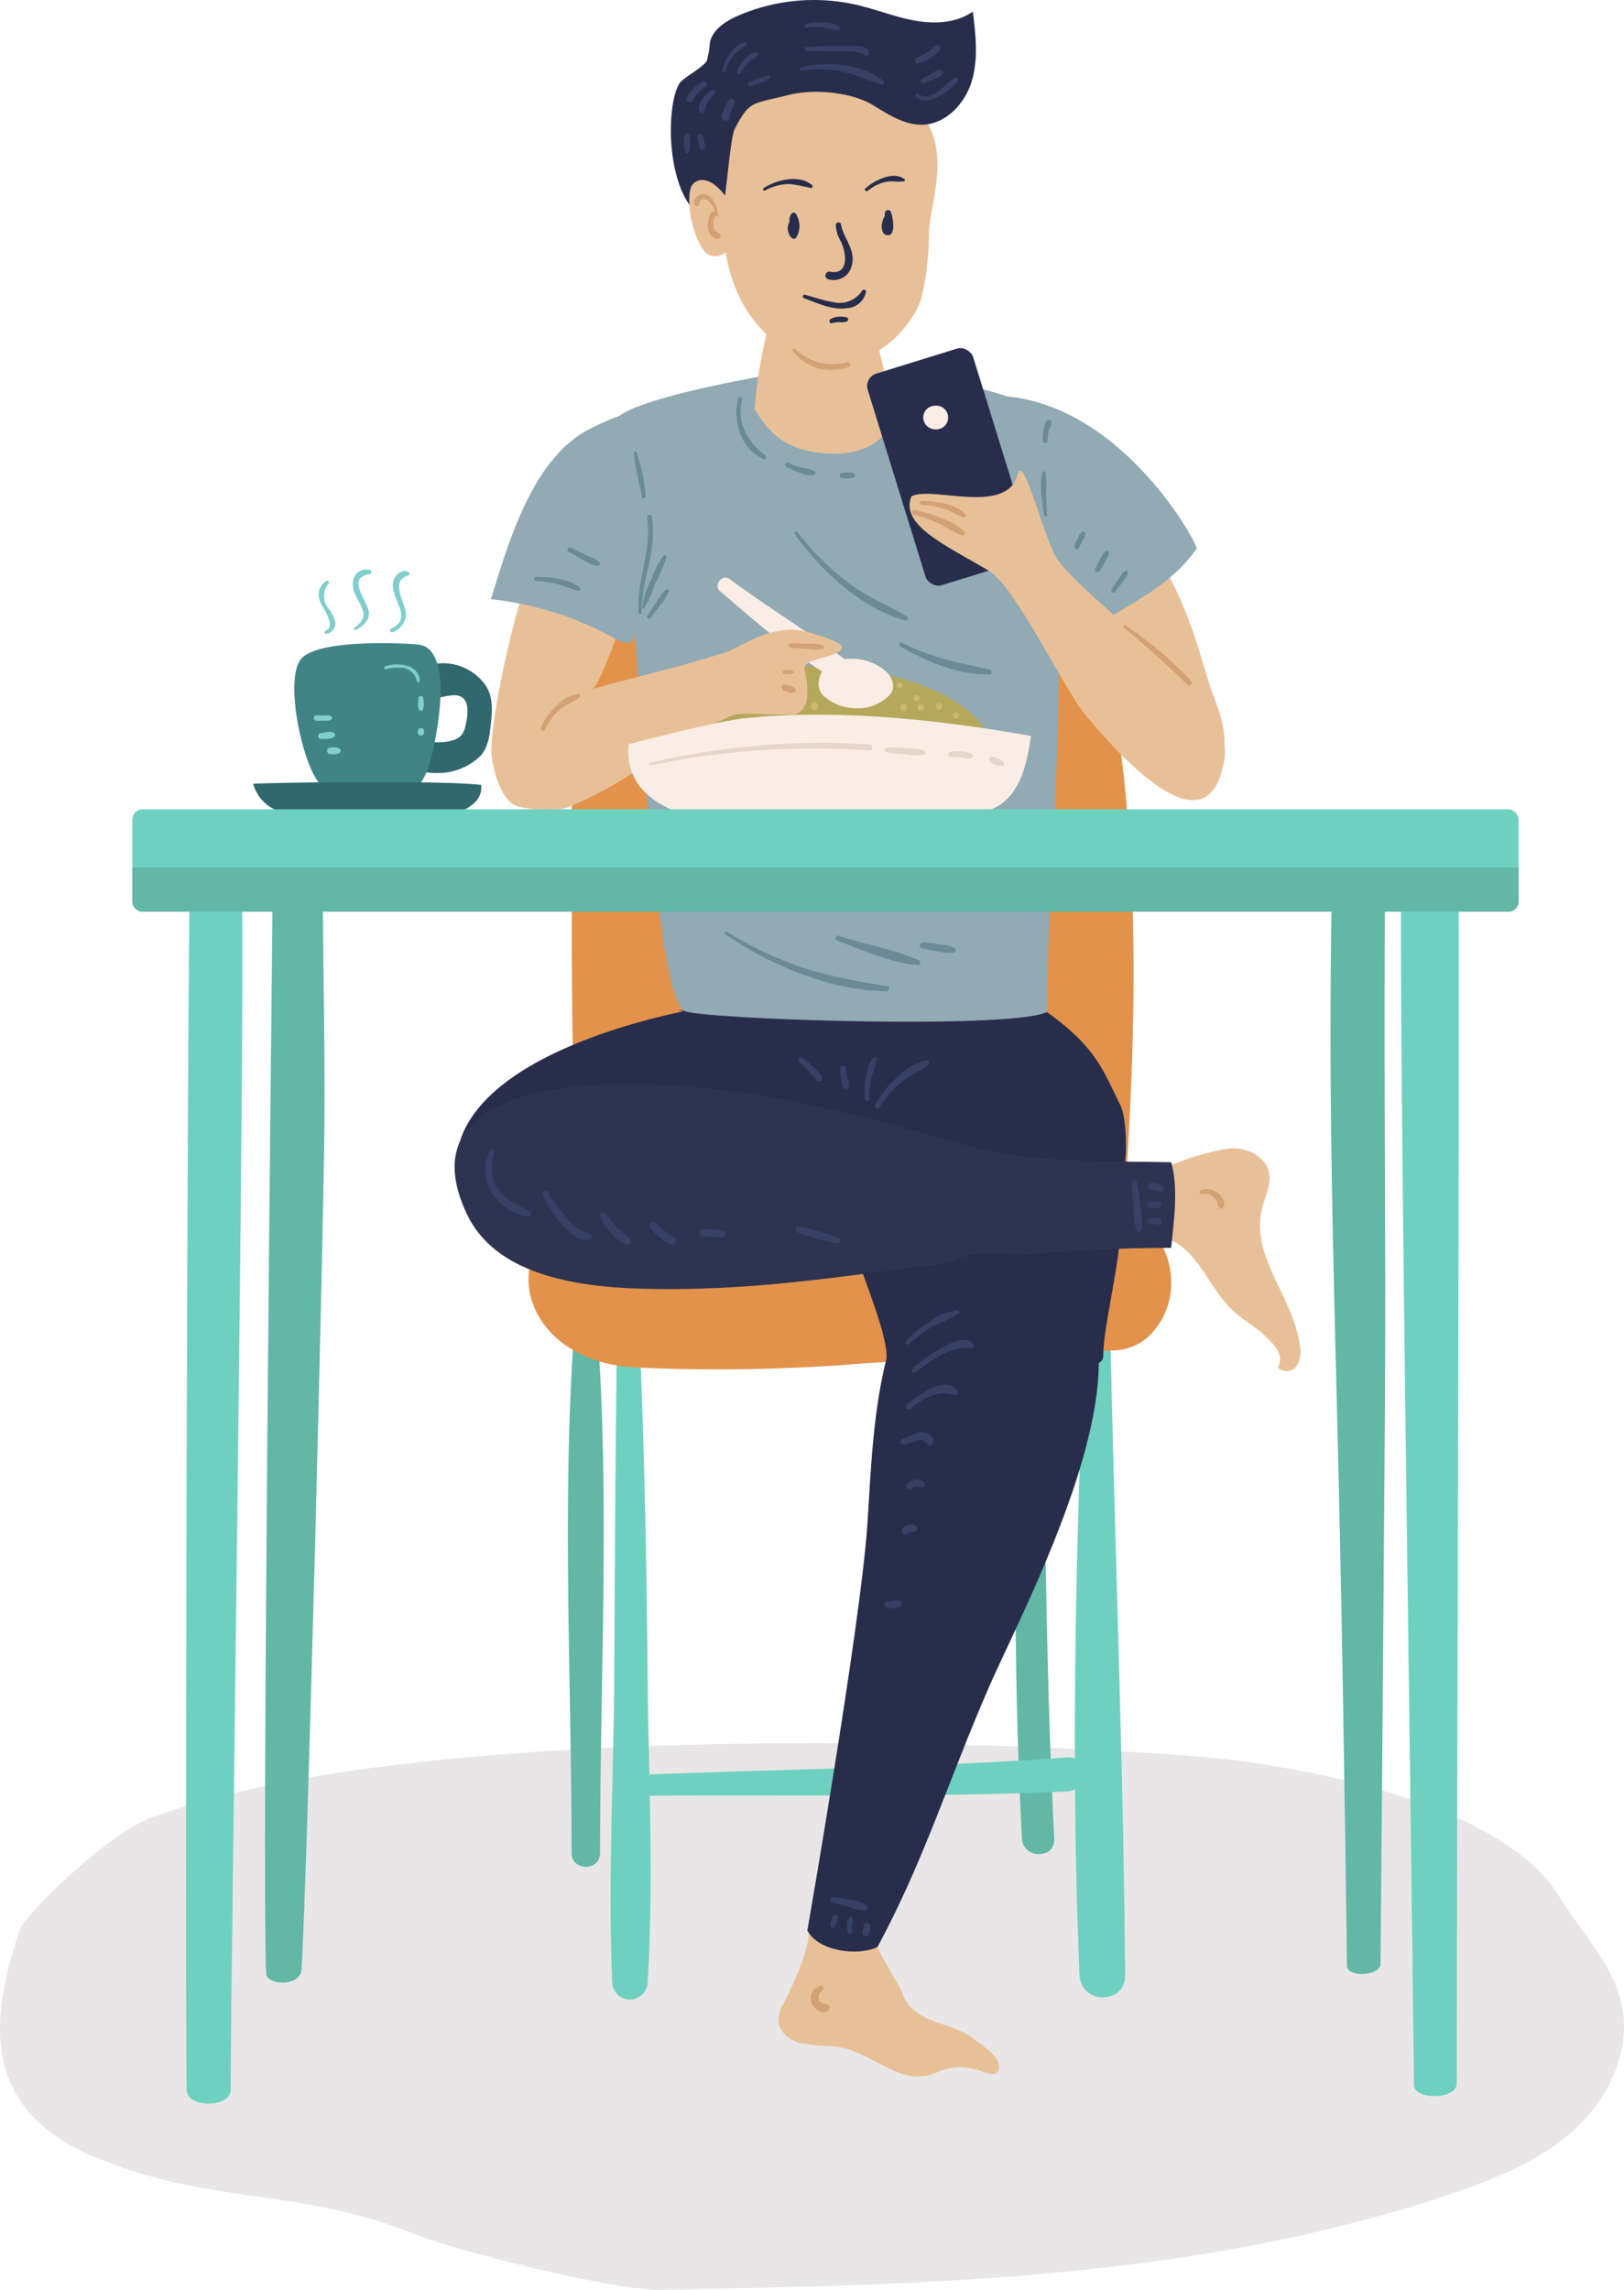 <svg id="Layer_1" data-name="Layer 1" xmlns="http://www.w3.org/2000/svg" viewBox="0 0 218.28 307.66"><defs><style>.cls-1{fill:#e8e6e6;}.cls-2{fill:#62b7a6;}.cls-3{fill:#6ed1bf;}.cls-4{fill:#e3924b;}.cls-5{fill:#282d4c;}.cls-6{fill:#e8c097;}.cls-7{fill:#2d3351;}.cls-8{fill:#d3a175;}.cls-9{fill:#384066;}.cls-10{fill:#91aab4;}.cls-11{fill:#6c8a93;}.cls-12{fill:#faede5;}.cls-13{fill:#b5a85b;}.cls-14{fill:#c9b96d;}.cls-15{fill:#e5d5cc;}.cls-16{fill:#31686d;}.cls-17{fill:#418487;}.cls-18{fill:#80cece;}</style></defs><title>Untitled-8</title><path class="cls-1" d="M873.59,630.42c-6.1,2.29-17,13.18-17.6,15-2.66,8.54-7.44,23.35,10.19,30.61,16.08,6.63,27.15,3.87,43.25,10.45,4.5,1.85,26.17,7.45,32.61,7.34,36-.64,72.59-1.39,106.62-13,5.85-2,11.74-4.38,16.3-8.55s7.59-10.48,6.38-16.54c-1.12-5.65-5.55-10-8.53-14.89-2.06-3.42-10.06-13.42-42.65-18.07C1007,620.93,912.53,615.74,873.59,630.42Z" transform="translate(-853.33 -386.16)"/><path class="cls-2" d="M990.19,564.26c-.42,23-.75,46,.51,68.94.15,2.77,4.48,2.8,4.33,0-1.19-23-1.15-46-1.83-68.94a1.51,1.51,0,0,0-3,0Z" transform="translate(-853.33 -386.16)"/><path class="cls-3" d="M999.15,564.8c-1.22,28.85-1.94,57.88-.72,86.75.16,3.93,6.17,4,6.13,0-.25-28.92-1.4-57.84-2-86.75a1.71,1.71,0,0,0-3.41,0Z" transform="translate(-853.33 -386.16)"/><path class="cls-3" d="M938.14,627.46c19.55-.2,39.1.26,58.63-.6,2.94-.13,2.92-4.78,0-4.57-19.52,1.42-39.08,1.58-58.63,2.39a1.39,1.39,0,0,0,0,2.78Z" transform="translate(-853.33 -386.16)"/><path class="cls-3" d="M936.2,569.56q-.23,20.6-.3,41.2c-.07,13.9-.88,28-.28,41.83a2.38,2.38,0,0,0,4.75,0c.86-13.85.12-28,0-41.83s-.39-27.47-.92-41.2a1.62,1.62,0,0,0-3.24,0Z" transform="translate(-853.33 -386.16)"/><path class="cls-2" d="M930.51,564.8c-1.67,23.26-.37,47-.35,70.34,0,2.45,3.82,2.46,3.82,0,0-23.32,1.33-47.08-.35-70.34a1.56,1.56,0,0,0-3.12,0Z" transform="translate(-853.33 -386.16)"/><path class="cls-4" d="M929.9,478.07c-.2-5.41-.35-11.11,2.17-15.91,4-7.72,13.57-10.64,22.23-11.64a97.3,97.3,0,0,1,30,1.21c4.07.81,10.21,1.08,13.07,4.07,2.37,2.49,1.59,6.82,2.49,10.13,6.8,25.11,6.5,52.72,4.83,78.68-.14,2.1-1.63,3.23-2.86,4.93-1.59,2.22-4.48,3-7.14,3.57-12.34,2.77-25.12,5.56-37.53,3.1s-25.7-5.33-26.44-18.59C929.71,519.9,930.58,495.82,929.9,478.07Z" transform="translate(-853.33 -386.16)"/><path class="cls-4" d="M939.46,569.93a243.33,243.33,0,0,0,27.28-.37c11.87-1,24.22-.9,36.09-1.95a7.18,7.18,0,0,0,5.72-2.81c3.52-4.2,2.75-11.26-1.83-14.43s-10.71-3.26-16.4-3.22l-51.41.38C918.45,547.68,920.46,569.43,939.46,569.93Z" transform="translate(-853.33 -386.16)"/><path class="cls-5" d="M914.9,540.45c-.38,1.71,15.83,1.68,16.65,3.23.91,1.72,3,2.47,4.81,3.05a153.3,153.3,0,0,0,37.83,6.54c9.69.45,20.18-.31,27.68-6.46a6.94,6.94,0,0,0,2.4-3.06c.61-1.93.54-7.3-.36-9.11-2.29-4.58-3.2-7.75-9.88-12.51,0,0-56.66-.51-48.74-.13C946,522,918,526.71,914.9,540.45Z" transform="translate(-853.33 -386.16)"/><path class="cls-5" d="M972.49,568.79c-.22,3.41,29.13,3.21,29.12-.3,0-7.07,5.95-22.57.07-35.08-2.48-5.29-26.61-4.49-30.42-3.54C955.7,533.75,973,561.36,972.49,568.79Z" transform="translate(-853.33 -386.16)"/><path class="cls-6" d="M1018.63,540.48c2.31-.23,4.94,1.12,5.3,3.41.23,1.49-.52,2.94-.91,4.41-1.74,6.6,3.92,11.67,5,18.41a4,4,0,0,1-.36,2.89,1.68,1.68,0,0,1-2.55.34c.76-1.78-.2-2.76-1.57-4.12s-3.14-2.28-4.56-3.61c-3-2.83-4.35-7.41-8-9.31-.91-.48-1.93-.75-2.79-1.32a4.92,4.92,0,0,1-1.73-5.84C1007.56,543.15,1015.9,540.74,1018.63,540.48Z" transform="translate(-853.33 -386.16)"/><path class="cls-7" d="M916.06,549.24c3.81,8.12,14.45,9.81,23.42,10.07,24.36.69,41.6-5.45,71.27-5.49.35-3.69,1-7.93,0-11.5-9.17-.2-18.8.23-27.62-2.31-14.61-4.21-29.78-8.14-45-8.19C927.83,531.79,908.75,533.67,916.06,549.24Z" transform="translate(-853.33 -386.16)"/><path class="cls-6" d="M958.65,655.35a4.93,4.93,0,0,0-.71,2.18c0,1.51,1.39,2.7,2.84,3.11a26,26,0,0,0,4.5.45c5.74.61,8.82,5.79,14.1,3.47,4.41-1.94,7.17,1.2,8,0,1.07-1.6-1.8-3.41-3.33-4.57s-3.48-1.59-5.27-2.28-3.63-1.86-4.13-3.71c-.17-.61-3.28-5.61-3.35-6.24-.34-3.23-9.22-5.91-9.22-2.13C962.06,647.86,960.45,651.87,958.65,655.35Z" transform="translate(-853.33 -386.16)"/><path class="cls-5" d="M961.85,645.54c1.39,2.73,6.67,3.54,9.43,2.22,6.29-11.69,9.52-22.38,14.94-34.84,5.18-11.91,26.64-51.31,6-57.46-21.62-6.44-21.33,22.28-22.35,36.09S961.85,645.54,961.85,645.54Z" transform="translate(-853.33 -386.16)"/><path class="cls-8" d="M1014.9,546.61a1.69,1.69,0,0,1,1.62.48,1.52,1.52,0,0,1,.44.71c.08.26.06.45.25.65a.33.33,0,0,0,.47,0c.55-.6-.18-1.63-.68-2a2.29,2.29,0,0,0-2.26-.38c-.34.14-.21.67.16.57Z" transform="translate(-853.33 -386.16)"/><path class="cls-8" d="M963.58,653a1.73,1.73,0,0,0-1.19,2.25c.28.82,1.55,1.72,2.34,1a.46.46,0,0,0-.1-.71c-.41-.22-.93-.11-1.2-.59a1.07,1.07,0,0,1,.43-1.32.36.36,0,0,0-.28-.65Z" transform="translate(-853.33 -386.16)"/><path class="cls-9" d="M919.19,540.72a5.79,5.79,0,0,0,.29,5.72c1,1.56,3,3.16,4.9,3.15a.35.35,0,0,0,.18-.64c-1.45-.88-2.91-1.2-4-2.63a5.32,5.32,0,0,1-.73-5.33c.15-.36-.45-.61-.63-.27Z" transform="translate(-853.33 -386.16)"/><path class="cls-9" d="M926.28,546.67a15.18,15.18,0,0,0,3.31,4.74c.76.74,2.21,2,3.25,1.1a.27.27,0,0,0-.05-.41c-.47-.35-1.06-.38-1.56-.69a7.59,7.59,0,0,1-1.63-1.47,23.89,23.89,0,0,1-2.67-3.65.38.38,0,0,0-.65.38Z" transform="translate(-853.33 -386.16)"/><path class="cls-9" d="M934,549.72a7.9,7.9,0,0,0,1.52,2.16,4.93,4.93,0,0,0,2,1.54c.37.1.79-.34.53-.7a14.58,14.58,0,0,0-1.69-1.53,17.17,17.17,0,0,1-1.57-1.93.46.46,0,0,0-.79.46Z" transform="translate(-853.33 -386.16)"/><path class="cls-9" d="M940.75,551.23a11.67,11.67,0,0,0,1.68,1.54c.34.25,1.24,1,1.66.45s-.41-1-.71-1.15a11.46,11.46,0,0,1-1.89-1.59c-.46-.5-1.19.24-.74.75Z" transform="translate(-853.33 -386.16)"/><path class="cls-9" d="M947.81,552.23l1.42.11a3.3,3.3,0,0,0,1.33,0,.41.41,0,0,0,.1-.74,3.3,3.3,0,0,0-1.33-.23l-1.52-.08c-.63,0-.62.92,0,1Z" transform="translate(-853.33 -386.16)"/><path class="cls-9" d="M960.57,551.78a33.13,33.13,0,0,0,5.22,1.44c.41.06.59-.62.21-.78a34.29,34.29,0,0,0-5.2-1.47.42.42,0,0,0-.23.81Z" transform="translate(-853.33 -386.16)"/><path class="cls-9" d="M1005.51,545.05a23,23,0,0,0,.16,3.41,10.49,10.49,0,0,0,.41,3c.12.29.61.38.69,0a10.53,10.53,0,0,0-.18-3.26,21,21,0,0,0-.48-3.26.31.31,0,0,0-.6.09Z" transform="translate(-853.33 -386.16)"/><path class="cls-9" d="M1008,550.6a1.16,1.16,0,0,1,.78.08.49.49,0,0,0,.56-.08.34.34,0,0,0,.12-.2.48.48,0,0,0-.32-.56,1.53,1.53,0,0,0-1.39.17.32.32,0,0,0,.25.59Z" transform="translate(-853.33 -386.16)"/><path class="cls-9" d="M1007.83,548.4c.54.09,1.23.3,1.59-.21a.32.32,0,0,0,0-.3c-.36-.5-1.06-.29-1.59-.2a.37.37,0,0,0,0,.71Z" transform="translate(-853.33 -386.16)"/><path class="cls-9" d="M1008.11,546c.44,0,.79.3,1.23.32a.41.41,0,0,0,.35-.61,1.69,1.69,0,0,0-1.58-.61.45.45,0,0,0,0,.9Z" transform="translate(-853.33 -386.16)"/><path class="cls-9" d="M965.18,641.76c.73.24,1.49.4,2.23.61a6,6,0,0,0,2.07.47c.3,0,.59-.45.29-.7a4.76,4.76,0,0,0-2.1-.7,15,15,0,0,0-2.4-.36c-.4,0-.45.57-.09.68Z" transform="translate(-853.33 -386.16)"/><path class="cls-9" d="M965.53,645a2.7,2.7,0,0,0,.42-1.21c0-.26-.38-.48-.57-.24a2.58,2.58,0,0,0-.42,1.21c-.06.33.4.58.57.24Z" transform="translate(-853.33 -386.16)"/><path class="cls-9" d="M967.89,645.71a3.87,3.87,0,0,1,0-1,1.73,1.73,0,0,0,.06-.81.26.26,0,0,0-.43-.11c-.5.4-.35,1.47-.26,2,.06.35.68.28.63-.09Z" transform="translate(-853.33 -386.16)"/><path class="cls-9" d="M970.11,646l.24-.86c.17-.62-.85-.87-.94-.26,0,.3-.09.59-.13.89-.08.54.68.79.83.23Z" transform="translate(-853.33 -386.16)"/><path class="cls-9" d="M975.51,566.75a21,21,0,0,1,3.28-2.42,31.39,31.39,0,0,0,3.35-1.61.27.27,0,0,0-.13-.5,7.76,7.76,0,0,0-3.61,1.44,14.2,14.2,0,0,0-3.29,2.69.28.28,0,0,0,.4.4Z" transform="translate(-853.33 -386.16)"/><path class="cls-9" d="M976.47,570.54c1.83-1.55,4.9-3.71,7.42-3.22.17,0,.4-.12.32-.32-1.08-2.66-7.13,2-8.24,3-.34.31.16.79.5.5Z" transform="translate(-853.33 -386.16)"/><path class="cls-9" d="M975.74,575.44c1.59-1.39,3.74-2.61,5.85-1.83a.41.41,0,0,0,.46-.59c-1.58-2.23-5.52.66-6.83,1.91-.34.32.17.82.52.51Z" transform="translate(-853.33 -386.16)"/><path class="cls-9" d="M974.87,580.27c1.17-.18,2.35-1.36,3.17,0a.32.32,0,0,0,.5.06c.64-.69-.14-1.48-.84-1.68-1.14-.32-2,.58-3.05.8-.53.12-.29.87.22.79Z" transform="translate(-853.33 -386.16)"/><path class="cls-9" d="M975.88,586.16c.46-.39,1-.09,1.51-.18a.3.3,0,0,0,.21-.37c-.28-1.06-1.78-.64-2.35-.08-.41.41.2,1,.63.63Z" transform="translate(-853.33 -386.16)"/><path class="cls-9" d="M975.35,592.15A.63.63,0,0,1,976,592c.48.09.87-.64.36-.86a1.44,1.44,0,0,0-1.69.32c-.44.47.26,1.18.72.72Z" transform="translate(-853.33 -386.16)"/><path class="cls-9" d="M972.67,602.22c.53,0,1.42.07,1.8-.38a.32.32,0,0,0-.06-.49c-.47-.34-1.33,0-1.86,0s-.36.86.12.82Z" transform="translate(-853.33 -386.16)"/><path class="cls-9" d="M971.55,535a14.17,14.17,0,0,1,2.85-3.37c1.14-1,2.54-1.49,3.7-2.39a.35.35,0,0,0-.26-.63,8.55,8.55,0,0,0-3.89,2.27,13.33,13.33,0,0,0-3,3.78.34.34,0,0,0,.58.34Z" transform="translate(-853.33 -386.16)"/><path class="cls-9" d="M970.2,533.76a10.57,10.57,0,0,1,.3-3,9,9,0,0,0,.66-2.32c0-.17-.21-.33-.37-.21a3.87,3.87,0,0,0-1,2.32,11.66,11.66,0,0,0-.26,3.17.36.36,0,0,0,.72,0Z" transform="translate(-853.33 -386.16)"/><path class="cls-9" d="M966.27,529.71a9.89,9.89,0,0,0,.12,1.54c.07.43.09,1,.53,1.18a.31.31,0,0,0,.41-.11c.23-.38,0-.72-.05-1.11a7.69,7.69,0,0,1-.24-1.5c0-.49-.78-.5-.77,0Z" transform="translate(-853.33 -386.16)"/><path class="cls-9" d="M960.78,528.9a13.42,13.42,0,0,1,1.38,1.34c.38.42.67,1,1.22,1.21a.33.33,0,0,0,.4-.31c0-.61-.59-1.11-1-1.52a10.16,10.16,0,0,0-1.57-1.29c-.33-.24-.75.3-.44.57Z" transform="translate(-853.33 -386.16)"/><path class="cls-10" d="M936.33,443.7c1.49,1.2,3.86,75.64,9,78.3,2.1,1.09,43.77,2.55,48.74.13.24-26.72,4-48.49-1.09-79.87-.35-2.2-8.37-4.15-10.58-4.41-9-1-15-3-24.46-1.51C953.29,437.07,932.79,440.83,936.33,443.7Z" transform="translate(-853.33 -386.16)"/><path class="cls-11" d="M952.57,439.69c-.85,2.94.38,6.85,3.36,8.14a.28.28,0,0,0,.28-.48c-2.45-1.83-3.88-4.39-3.13-7.52a.26.26,0,0,0-.51-.14Z" transform="translate(-853.33 -386.16)"/><path class="cls-11" d="M959,448.85a10.57,10.57,0,0,0,1.88.84,3.18,3.18,0,0,0,1.86.29.29.29,0,0,0,.07-.53,5.46,5.46,0,0,0-1.62-.43,11.92,11.92,0,0,1-1.9-.67c-.33-.15-.62.31-.29.5Z" transform="translate(-853.33 -386.16)"/><path class="cls-11" d="M966.5,450.38a4.44,4.44,0,0,0,1.5,0,.35.35,0,0,0,0-.67,4.71,4.71,0,0,0-1.5,0,.37.37,0,0,0,0,.73Z" transform="translate(-853.33 -386.16)"/><path class="cls-11" d="M950.8,511.67c6.15,4.22,14.12,7.58,21.69,7.67.38,0,.49-.62.09-.69a81.45,81.45,0,0,1-10.81-2.28,52.6,52.6,0,0,1-10.77-5c-.22-.14-.41.2-.2.34Z" transform="translate(-853.33 -386.16)"/><path class="cls-11" d="M965.89,512.56c3.37,1.22,7.22,3,10.81,3.27a.33.33,0,0,0,.17-.62c-3.35-1.52-7.3-2.14-10.8-3.32-.42-.14-.59.52-.18.67Z" transform="translate(-853.33 -386.16)"/><path class="cls-11" d="M977.3,513.63l2.34.39a4.23,4.23,0,0,0,1.93.12.33.33,0,0,0,.08-.59,4.32,4.32,0,0,0-1.92-.47l-2.19-.33c-.57-.09-.83.79-.24.88Z" transform="translate(-853.33 -386.16)"/><path class="cls-11" d="M960.13,457.89c3.5,4.88,8.88,10,14.86,11.63a.3.3,0,0,0,.23-.55c-2.52-1.44-5.13-2.51-7.5-4.24a35.73,35.73,0,0,1-7.2-7.07c-.17-.23-.57,0-.39.23Z" transform="translate(-853.33 -386.16)"/><path class="cls-11" d="M974.28,473c3.51,2,7.83,3.87,12,3.78a.33.33,0,0,0,.09-.65c-4.19-.94-7.9-1.56-11.76-3.63a.29.29,0,0,0-.29.5Z" transform="translate(-853.33 -386.16)"/><path class="cls-6" d="M956.42,431.13a15.25,15.25,0,0,0,5.92,3.67c7.6,2.21,13.77-4.78,14.85-8.66a37.72,37.72,0,0,0,1-8.75c.15-4,3.11-10.88-1.14-16.06-9.34-11.4-24.6-9.2-26,2C949.57,415.53,950,425.1,956.42,431.13Z" transform="translate(-853.33 -386.16)"/><path class="cls-6" d="M954.75,441.11c2.34,3.9,4.65,5.42,8.9,5.91,6.14.7,9-2.19,9.73-4.55.31-1-2.22-10.57-3.21-14.31-.12-.43-12.16-3-13.2.56A63.7,63.7,0,0,0,954.75,441.11Z" transform="translate(-853.33 -386.16)"/><path class="cls-5" d="M959.28,398.93c3.33-.87,8.5-.42,11.43,1.38,2.09,1.28,4.3,2.72,6.75,2.6,3.12-.16,5.62-2.91,6.5-5.9s.51-6.19.13-9.29c-2.22,1.55-5.15,1.69-7.8,1.21s-5.19-1.51-7.82-2.12a25.71,25.71,0,0,0-15.89,1.44c-1.67.72-3.42,1.82-3.83,3.59a11.9,11.9,0,0,1-.42,2.48c-.4.84-3.12,2.26-3.64,3-1.88,2.74-2,14.91,3.13,18.14,1.42.89,2.43-.67,2.82-2.27.33-1.35.89-8.64,1.43-9.67C954.12,399.56,954.43,400.19,959.28,398.93Z" transform="translate(-853.33 -386.16)"/><path class="cls-6" d="M951.81,416l-.13-1.67a6.48,6.48,0,0,0-2.4-3.4,2.81,2.81,0,0,0-1.63-.59,1.64,1.64,0,0,0-1.43.94,3.42,3.42,0,0,0-.22,1.11,12.7,12.7,0,0,0,1.4,6.57,3.41,3.41,0,0,0,1.19,1.44,2.1,2.1,0,0,0,2.72-.94A4.89,4.89,0,0,0,951.81,416Z" transform="translate(-853.33 -386.16)"/><path class="cls-5" d="M956.18,411.75a6.69,6.69,0,0,1,3.35-.86,25.47,25.47,0,0,1,2.79.54c.19,0,.3-.27.16-.4-1.72-1.47-4.79-.71-6.49.39a.19.19,0,0,0,.19.33Z" transform="translate(-853.33 -386.16)"/><path class="cls-5" d="M970,411.79a5.26,5.26,0,0,1,2.51-1.21c.78-.14,1.56.08,2.32-.06.17,0,.16-.25,0-.34-1.5-1.05-4,.23-5.19,1.29-.21.2.1.5.32.32Z" transform="translate(-853.33 -386.16)"/><path class="cls-5" d="M959.73,415.59a1.81,1.81,0,0,0,0,2.53.42.42,0,0,0,.65-.09,3,3,0,0,0-.07-3.12c-.13-.27-.47-.19-.62,0a1.38,1.38,0,0,0,.44,2c.37.16.8-.28.46-.61a.88.88,0,0,1-.28-1.08h-.62a2.3,2.3,0,0,1,0,2.35l.65-.08a1.49,1.49,0,0,1-.18-1.65.25.25,0,0,0-.39-.3Z" transform="translate(-853.33 -386.16)"/><path class="cls-5" d="M972.52,414.85a2.65,2.65,0,0,0-.68,1.62c0,.48.06,1.12.61,1.26,1.41.36.88-2.39.66-3a.43.43,0,0,0-.85.11,11.81,11.81,0,0,0,0,1.19.43.43,0,0,0,.85,0c0-.39,0-.79,0-1.19l-.85.12a6.78,6.78,0,0,1,.1,1,7.36,7.36,0,0,0,0,.92l.48-.07-.05-.14c0-.14-.07-.31-.08-.46a1.94,1.94,0,0,1,.28-1c.16-.28-.23-.61-.46-.35Z" transform="translate(-853.33 -386.16)"/><path class="cls-5" d="M961.36,426.21c1.79.66,3.87,1.67,5.83,1.35a2.74,2.74,0,0,0,2.54-2.19.29.29,0,0,0-.49-.21,3.61,3.61,0,0,1-3.94,1.59c-1.29-.21-2.55-.66-3.82-1a.23.23,0,0,0-.12.44Z" transform="translate(-853.33 -386.16)"/><path class="cls-5" d="M965.19,429.56a5.47,5.47,0,0,1,1.07-.11,2.09,2.09,0,0,0,.86-.09.3.3,0,0,0,.07-.54A3.08,3.08,0,0,0,965,429a.32.32,0,0,0,.17.61Z" transform="translate(-853.33 -386.16)"/><path class="cls-5" d="M965.66,416.36a4.78,4.78,0,0,0,.69,2.25c.71,1.44,1.18,4.51-1.43,4.07a.5.5,0,0,0-.26,1,2.49,2.49,0,0,0,3.14-1.78c.64-2.12-1.09-3.66-1.43-5.59-.08-.42-.7-.3-.71.09Z" transform="translate(-853.33 -386.16)"/><path class="cls-8" d="M949.9,415c-.2-.28-.52-.52-.88-.31s-.53,1.15-.56,1.57a2.07,2.07,0,0,0,.4,1.45c.27.36.78.75,1.22.45a.31.31,0,0,0,.1-.41c-.27-.38-.73-.4-.91-.9-.09-.26-.06-2,.42-1.64.13.09.3-.09.21-.21Z" transform="translate(-853.33 -386.16)"/><path class="cls-8" d="M949.76,414.52c-.23-1-.67-2.2-1.84-2.27-.78-.05-1.87,1-1,1.65a.23.23,0,0,0,.33-.14,1.39,1.39,0,0,1,.24-.65.74.74,0,0,1,.91-.06,2.56,2.56,0,0,1,1,1.59.21.21,0,0,0,.41-.12Z" transform="translate(-853.33 -386.16)"/><path class="cls-8" d="M959.91,433.34a6.53,6.53,0,0,0,7.51,2.11c.37-.17.1-.71-.26-.63a7.05,7.05,0,0,1-6.94-1.78c-.2-.2-.47.09-.31.3Z" transform="translate(-853.33 -386.16)"/><path class="cls-9" d="M950.83,395.77a5.05,5.05,0,0,1,1.12-2.18,5.39,5.39,0,0,1,.87-.78,3.38,3.38,0,0,0,.8-.59.21.21,0,0,0-.14-.35c-.77,0-1.54.84-2,1.41a5.65,5.65,0,0,0-1.09,2.37c0,.28.37.4.43.12Z" transform="translate(-853.33 -386.16)"/><path class="cls-9" d="M952.93,396a4.49,4.49,0,0,1,1-1.48c.38-.35,1-.57,1.26-1a.22.22,0,0,0-.13-.32c-.6-.09-1.2.45-1.6.85a5,5,0,0,0-1.09,1.73c-.12.3.4.53.53.22Z" transform="translate(-853.33 -386.16)"/><path class="cls-9" d="M954.23,397.75l1.42-.5a2.52,2.52,0,0,0,1.13-.53.24.24,0,0,0-.11-.4,2.31,2.31,0,0,0-1.19.29l-1.42.54c-.36.14-.21.74.17.6Z" transform="translate(-853.33 -386.16)"/><path class="cls-9" d="M947.9,397.15a4,4,0,0,0-2.29,2.16c-.19.5.58.78.84.35a4.45,4.45,0,0,1,1.73-1.84c.36-.19.11-.84-.28-.67Z" transform="translate(-853.33 -386.16)"/><path class="cls-9" d="M949.05,398.25a4,4,0,0,0-1.33,1.27c-.27.41-.72,1.2-.37,1.65a.33.33,0,0,0,.45.12c.4-.27.37-.77.55-1.18a3.29,3.29,0,0,1,1-1.31c.32-.24,0-.77-.32-.55Z" transform="translate(-853.33 -386.16)"/><path class="cls-9" d="M951.3,399.54a7.8,7.8,0,0,0-.95,2.2c-.17.64.86.91,1,.27a7,7,0,0,1,.73-2,.45.45,0,0,0-.77-.45Z" transform="translate(-853.33 -386.16)"/><path class="cls-9" d="M945.35,404.35a5.63,5.63,0,0,0,.07,2.28.32.32,0,0,0,.54,0,5.45,5.45,0,0,0,.08-2.28.35.35,0,0,0-.69,0Z" transform="translate(-853.33 -386.16)"/><path class="cls-9" d="M947.08,404.63c.1.53.07,1.4.56,1.71a.26.26,0,0,0,.34-.09c.31-.47-.09-1.3-.21-1.81s-.77-.25-.69.19Z" transform="translate(-853.33 -386.16)"/><path class="cls-9" d="M961.11,395.67c4-.72,7,.45,10.62,1.89a.33.33,0,0,0,.32-.54c-2.95-2.4-7.51-2.61-11.07-1.82-.31.07-.17.52.13.47Z" transform="translate(-853.33 -386.16)"/><path class="cls-9" d="M961.74,393l3.68.09c.81,0,3.6-.19,4.15.49a.31.31,0,0,0,.5-.13l0-.24a.44.44,0,0,0-.19-.47c-.87-.61-2.26-.38-3.27-.4a47.28,47.28,0,0,0-4.91.15.26.26,0,0,0,0,.51Z" transform="translate(-853.33 -386.16)"/><path class="cls-9" d="M961.82,389.87a7.72,7.72,0,0,1,2.35,0,7.4,7.4,0,0,0,1.84.36.23.23,0,0,0,.15-.38,3.08,3.08,0,0,0-1.95-.63,8.34,8.34,0,0,0-2.54.14c-.36.07-.2.59.15.54Z" transform="translate(-853.33 -386.16)"/><path class="cls-9" d="M976.44,399.17a2.34,2.34,0,0,0,2.48.27,10.17,10.17,0,0,0,3.12-2.32.32.32,0,0,0-.39-.5c-1.37.8-3.13,3.45-4.91,2.16-.22-.16-.52.21-.3.39Z" transform="translate(-853.33 -386.16)"/><path class="cls-9" d="M977.58,397.38l1.28-.59a3,3,0,0,0,1.12-.64c.18-.23.09-.65-.26-.63a2.87,2.87,0,0,0-1.19.52l-1.3.74c-.4.22-.05.78.35.6Z" transform="translate(-853.33 -386.16)"/><path class="cls-9" d="M976.83,394.69a8.35,8.35,0,0,0,1.77-.88c.42-.28,1.13-.68,1.1-1.25a.32.32,0,0,0-.31-.31c-.49,0-.85.5-1.22.77a6.66,6.66,0,0,1-1.56.88c-.47.2-.28,1,.22.79Z" transform="translate(-853.33 -386.16)"/><path class="cls-6" d="M1016.35,479.45c1.19,3.08,2.37,6.61.88,9.55a2.72,2.72,0,0,1-2.33,1.71,3.39,3.39,0,0,1-2.13-1.37c-3.86-4.32-19.37-25.92-11.25-30.33C1010.27,454.25,1014.72,475.24,1016.35,479.45Z" transform="translate(-853.33 -386.16)"/><path class="cls-10" d="M988.65,455.49c3.07,5.61,5.18,11.8,8.82,17.06,5.86-4.76,12.33-6.51,16.7-12.66.3-.43-9.7-19-25.52-20.47C978.35,438.5,985,448.7,988.65,455.49Z" transform="translate(-853.33 -386.16)"/><rect class="cls-5" x="973.52" y="433.98" width="14.84" height="29.76" rx="1.74" transform="translate(-942.2 -75.98) rotate(-17.2)"/><path class="cls-12" d="M979,443.85h.18a1.59,1.59,0,1,0,0-3.18H979a1.6,1.6,0,0,0-1.58,1.59,1.62,1.62,0,0,0,1.58,1.59Z" transform="translate(-853.33 -386.16)"/><path class="cls-6" d="M995.57,461.48c-1.86-2.5-4.65-14.65-5.45-11.59-1.47,5.6-11.45,1.51-14.28,2.95-1.56,3.87,4.37,6.44,10.38,10,3.6,2.12,10.23,16.11,13,19.38,3.73,4.45,16.66,19.6,18.72,5.74C1019.08,480.16,1000.17,467.64,995.57,461.48Z" transform="translate(-853.33 -386.16)"/><path class="cls-8" d="M977.25,454a11,11,0,0,1,3.06.56c.87.29,1.65.87,2.54,1.09a.23.23,0,0,0,.22-.38c-1.26-1.43-4-1.77-5.82-1.82-.35,0-.35.53,0,.55Z" transform="translate(-853.33 -386.16)"/><path class="cls-8" d="M976.11,455.26a22.7,22.7,0,0,1,3.66,1.37,29.58,29.58,0,0,0,2.84,1.49c.32.12.55-.33.32-.55-1.61-1.59-4.52-2.38-6.65-2.91a.31.31,0,0,0-.17.6Z" transform="translate(-853.33 -386.16)"/><path class="cls-8" d="M1004.38,470.51c3,2.39,5.79,5,8.54,7.66a.37.37,0,0,0,.52-.52,53.75,53.75,0,0,0-8.81-7.47c-.19-.13-.44.18-.25.33Z" transform="translate(-853.33 -386.16)"/><path class="cls-11" d="M994.08,455.3c-.08-1-.14-2-.15-3a11.81,11.81,0,0,0-.09-2.66.19.19,0,0,0-.37,0c-.53,1.67,0,4,.17,5.69,0,.28.47.29.44,0Z" transform="translate(-853.33 -386.16)"/><path class="cls-11" d="M994.13,445.43a5.39,5.39,0,0,1,.24-1.6c.12-.39.4-.77.19-1.15a.23.23,0,0,0-.26-.11c-.47.1-.58.74-.67,1.15a6.55,6.55,0,0,0-.13,1.71.32.32,0,0,0,.63,0Z" transform="translate(-853.33 -386.16)"/><path class="cls-11" d="M1003.25,465.68l1-1.39c.27-.37.71-.76.7-1.24a.22.22,0,0,0-.28-.2c-.45.13-.67.65-.93,1l-1,1.49c-.23.34.32.65.55.32Z" transform="translate(-853.33 -386.16)"/><path class="cls-11" d="M1001.17,462.88l.72-1.31c.2-.37.51-.73.46-1.16a.26.26,0,0,0-.38-.22c-.39.2-.52.64-.72,1l-.7,1.33a.36.36,0,0,0,.62.36Z" transform="translate(-853.33 -386.16)"/><path class="cls-11" d="M998.35,459.71l.54-1a1.56,1.56,0,0,0,.3-.89.27.27,0,0,0-.39-.23,1.52,1.52,0,0,0-.54.75c-.17.36-.34.71-.52,1.07s.4.75.61.35Z" transform="translate(-853.33 -386.16)"/><path class="cls-13" d="M980.74,479.82a31,31,0,0,0-5.88-2.39A41.62,41.62,0,0,0,957.53,476a15.88,15.88,0,0,0-6.68,2.11,7.18,7.18,0,0,0-3.48,5.8,2.61,2.61,0,0,0,1,2.24,3.23,3.23,0,0,0,1.25.41,126.73,126.73,0,0,0,31.89,1.8C990,487.78,985.37,482.35,980.74,479.82Z" transform="translate(-853.33 -386.16)"/><path class="cls-14" d="M976.13,480l.07.15a.41.41,0,0,0,.54.14l.1-.05a.24.24,0,0,0,.11-.27l0-.13a.4.4,0,0,0-.49-.27l-.14,0a.28.28,0,0,0-.16.4Z" transform="translate(-853.33 -386.16)"/><path class="cls-14" d="M979.21,481.38l.1.08a.35.35,0,0,0,.47,0l.1-.08c.32-.27,0-.8-.34-.8s-.66.53-.33.8Z" transform="translate(-853.33 -386.16)"/><path class="cls-14" d="M974.91,480.76a.48.48,0,0,0-.37.87c.62.36,1-.74.37-.87Z" transform="translate(-853.33 -386.16)"/><path class="cls-14" d="M974.25,478.63a.41.41,0,0,0,0-.81.41.41,0,0,0,0,.81Z" transform="translate(-853.33 -386.16)"/><path class="cls-14" d="M977.08,481.67a.45.45,0,0,0,0-.9.45.45,0,0,0,0,.9Z" transform="translate(-853.33 -386.16)"/><path class="cls-14" d="M981.84,482.76a.48.48,0,0,0,0-.95.48.48,0,0,0,0,.95Z" transform="translate(-853.33 -386.16)"/><path class="cls-14" d="M962.79,481.61a.57.57,0,0,0,0-1.13.57.57,0,0,0,0,1.13Z" transform="translate(-853.33 -386.16)"/><path class="cls-12" d="M950.09,465.57c5.1,4.39,10.39,9,16.26,12.36,1.67.95,2.9-1.4,1.46-2.49-5.31-4.06-11.09-7.52-16.45-11.51-1-.7-2.16.87-1.27,1.64Z" transform="translate(-853.33 -386.16)"/><path class="cls-12" d="M966.68,477.21a2.31,2.31,0,0,1,2.26,1.55L970.5,476c-1.55.4-2.4,0-3.89-.63-2.46-1-4.34,2.67-2.53,4.35a6.72,6.72,0,0,0,4.39,1.6,6.46,6.46,0,0,0,2.1-.29,6.54,6.54,0,0,0,2.12-1.28c1.26-1,.56-2.78-.46-3.53a7,7,0,0,0-5.87-1.39,1.22,1.22,0,0,0,.32,2.38Z" transform="translate(-853.33 -386.16)"/><path class="cls-6" d="M919.42,487.86c.33,2.36,1.39,6.17,3.71,6.71,1.77.41,5,.69,6.67,0,9.09-3.72,13.15-8.67,22.24-12.39.67-.27,7,.06,7.74,0,3.28-.29,1.68-5.65,1.69-6.22,0-1.52,5-1.38,5-2.9,0-.71-5-2.3-6.65-2.3-4.14,0-7.1,2.46-9,3.06-6.27,2-10.43,2.86-17.83,4.91,1-.52,5.73-13,4.76-13.9-1.75-1.59-8-10.27-9.7-8.87C924.14,459.08,918.81,483.39,919.42,487.86Z" transform="translate(-853.33 -386.16)"/><path class="cls-10" d="M919.32,466.66a44.42,44.42,0,0,1,17,5.48c.62.34,1.48.65,2,.12a1.61,1.61,0,0,0,.29-.77l2.85-15.85c.5-2.74.47-12.06.68-15.17a34.94,34.94,0,0,0-10.4,3.79C924.7,448.57,921.68,459,919.32,466.66Z" transform="translate(-853.33 -386.16)"/><path class="cls-8" d="M959.62,473.18l2.28.16a5.09,5.09,0,0,0,2,0c.19-.07.28-.37.06-.47a4.92,4.92,0,0,0-1.92-.21l-2.44-.06c-.37,0-.36.55,0,.58Z" transform="translate(-853.33 -386.16)"/><path class="cls-8" d="M958.74,476.7a2,2,0,0,0,1.17-.05.22.22,0,0,0,0-.37,1.94,1.94,0,0,0-1.17-.06.24.24,0,0,0,0,.48Z" transform="translate(-853.33 -386.16)"/><path class="cls-8" d="M958.65,478.91c.48.18,1,.53,1.48.29a.31.31,0,0,0,.11-.43c-.23-.46-.92-.5-1.37-.64s-.69.6-.22.78Z" transform="translate(-853.33 -386.16)"/><path class="cls-8" d="M926.57,484.2a7.93,7.93,0,0,1,2-2.69c.82-.71,1.84-1,2.67-1.67.17-.13,0-.41-.17-.41a4.83,4.83,0,0,0-2.89,1.49,8.18,8.18,0,0,0-2.12,3c-.15.34.35.65.51.3Z" transform="translate(-853.33 -386.16)"/><path class="cls-11" d="M939.57,468.54c-.05-4.4,2.15-8.55,1.37-13-.08-.41-.69-.23-.63.18.69,4.36-1.46,8.44-1.15,12.79a.21.21,0,0,0,.41,0Z" transform="translate(-853.33 -386.16)"/><path class="cls-11" d="M940.12,452.77a24.93,24.93,0,0,0-1.23-5.82c-.07-.16-.36-.17-.35.05.13,2,.75,4,1.06,5.91.06.34.57.2.52-.14Z" transform="translate(-853.33 -386.16)"/><path class="cls-11" d="M939.89,467.89a13.32,13.32,0,0,0,1.45-3.21,20.68,20.68,0,0,0,1.57-3.67c0-.21-.21-.4-.37-.22a11,11,0,0,0-1.66,3.21,10.48,10.48,0,0,0-1.23,3.79c0,.11.16.2.24.1Z" transform="translate(-853.33 -386.16)"/><path class="cls-11" d="M940.79,469.18l1.36-1.84a6.19,6.19,0,0,0,1.08-1.76c.08-.23-.2-.33-.35-.21A6.59,6.59,0,0,0,941.6,467l-1.26,1.91c-.18.28.26.52.45.26Z" transform="translate(-853.33 -386.16)"/><path class="cls-11" d="M925.42,464.22a14.43,14.43,0,0,1,3,.47c.88.24,1.71.67,2.6.85.22,0,.47-.25.25-.43-1.53-1.2-4-1.42-5.85-1.45-.37,0-.36.54,0,.56Z" transform="translate(-853.33 -386.16)"/><path class="cls-11" d="M929.84,460.33c.67.41,1.34.79,2,1.15a5.29,5.29,0,0,0,1.81.74.34.34,0,0,0,.23-.57,6.93,6.93,0,0,0-1.78-.9q-1-.47-2-1a.33.33,0,0,0-.34.57Z" transform="translate(-853.33 -386.16)"/><path class="cls-12" d="M955.24,497.31a93,93,0,0,0,28.35-1.48,11.9,11.9,0,0,0,4.2-1.56c2.86-2,3.61-5.79,4.11-9.23-12.25-2.17-25.86-3.65-38.32-2.39-4.14.41-15.76,3.51-15.76,3.51C936.88,496.13,950.72,496.89,955.24,497.31Z" transform="translate(-853.33 -386.16)"/><path class="cls-15" d="M940.8,489a105.94,105.94,0,0,1,29.4-2c.51,0,.52-.78,0-.81a101.24,101.24,0,0,0-29.5,2.46c-.24.06-.13.42.1.37Z" transform="translate(-853.33 -386.16)"/><path class="cls-15" d="M972.43,487.17a14.26,14.26,0,0,0,2.53.34,7.75,7.75,0,0,0,2.54.06.29.29,0,0,0,0-.56,7.14,7.14,0,0,0-2.35-.31,13.81,13.81,0,0,0-2.65-.06.27.27,0,0,0-.07.53Z" transform="translate(-853.33 -386.16)"/><path class="cls-15" d="M981.13,487.92a9.76,9.76,0,0,1,1.43,0,4.4,4.4,0,0,0,1.3.1c.28-.05.28-.44.07-.58a4.92,4.92,0,0,0-2.8-.25c-.43,0-.45.7,0,.69Z" transform="translate(-853.33 -386.16)"/><path class="cls-15" d="M986.56,488.63a2.36,2.36,0,0,0,1.52.43.28.28,0,0,0,.17-.4c-.3-.49-.85-.61-1.36-.81s-.77.58-.33.78Z" transform="translate(-853.33 -386.16)"/><path class="cls-16" d="M909.77,481.22c.78-.13,1.21-.76,1.89-1.07a8.73,8.73,0,0,1,2.32-.55c2.24-.28,2.36,1.64,2.06,3.37-.34,1.93-.73,2.5-2.7,2.85-1.49.26-4.63-.39-5.3,1.42-.88,2.4,2.71,2.85,4.23,2.78a8.14,8.14,0,0,0,5.66-2.32c1.12-1.24,1.25-3.1,1.42-4.68.19-1.85.19-3.81-1.13-5.26a7,7,0,0,0-6.33-2.42c-1.83.35-4.79,1.69-4.71,3.91a2.08,2.08,0,0,0,2.59,2Z" transform="translate(-853.33 -386.16)"/><path class="cls-17" d="M896.15,491.28c1.85,2.31,4.79,2.7,7.7,3.23,2.4.43,5.88-1.27,7.2-5.72,1.06-3.55,3.31-15.21-1.32-16-.84-.15-14.15-1-16.1,2.12S893.94,488.5,896.15,491.28Z" transform="translate(-853.33 -386.16)"/><path class="cls-16" d="M918,491.62c-5.26-.6-25-.37-30.64-.16a5.4,5.4,0,0,0,3.55,3.73,15.81,15.81,0,0,0,5.31.7l12.78.23a14.11,14.11,0,0,0,5.86-.74C916.66,494.59,918.21,493.6,918,491.62Z" transform="translate(-853.33 -386.16)"/><path class="cls-18" d="M905.19,476.07a5.89,5.89,0,0,1,2.64-.11,2.4,2.4,0,0,1,1.57,1.79.15.15,0,0,0,.28,0c.25-.83-.52-1.64-1.22-2a5.25,5.25,0,0,0-3.37-.06c-.24.05-.14.41.1.37Z" transform="translate(-853.33 -386.16)"/><path class="cls-18" d="M909.57,480c0,.48-.19,1.13.11,1.54a.26.26,0,0,0,.45,0c.29-.41.12-1.06.1-1.54a.33.33,0,0,0-.66,0Z" transform="translate(-853.33 -386.16)"/><path class="cls-18" d="M909.48,484.4v.17a.42.42,0,0,0,.21.37.38.38,0,0,0,.43,0,.42.42,0,0,0,.21-.37v-.17a.42.42,0,0,0-.84,0Z" transform="translate(-853.33 -386.16)"/><path class="cls-18" d="M895.8,483h1.26c.37,0,.56,0,.85-.19a.25.25,0,0,0,0-.34,1.08,1.08,0,0,0-.85-.18H895.8a.35.35,0,0,0,0,.69Z" transform="translate(-853.33 -386.16)"/><path class="cls-18" d="M896.5,485.47c.52-.05,1.43.06,1.79-.37a.3.3,0,0,0-.06-.46c-.43-.33-1.23,0-1.73,0s-.53.86,0,.81Z" transform="translate(-853.33 -386.16)"/><path class="cls-18" d="M897.74,487.49c.48,0,.9.1,1.29-.22a.34.34,0,0,0,0-.46c-.39-.32-.81-.23-1.29-.22a.45.45,0,0,0,0,.9Z" transform="translate(-853.33 -386.16)"/><path class="cls-18" d="M897.19,471.32a1.39,1.39,0,0,0,1.17-1.72,5,5,0,0,0-.91-1.73,2.64,2.64,0,0,1,.07-3.35c.15-.21-.12-.38-.3-.31a2.1,2.1,0,0,0-1,2.34c.18,1.11,2.52,3.66.89,4.32-.22.09-.22.48.06.45Z" transform="translate(-853.33 -386.16)"/><path class="cls-18" d="M901.18,470.8c.83-.5,1.69-1.1,1.74-2.16.06-1.58-3.28-4.86.14-5.35.31-.05.23-.46,0-.55a1.77,1.77,0,0,0-2.26,1.5c-.52,2.4,3.2,4.22.19,6.24-.2.13,0,.45.19.32Z" transform="translate(-853.33 -386.16)"/><path class="cls-18" d="M906.09,471.11a2.68,2.68,0,0,0,1.79-2.22c.15-1.54-2.31-4.64.28-5.38a.28.28,0,0,0,0-.53c-1-.38-1.84.54-2,1.47-.38,2.15,2.86,4.8-.28,6.17-.28.12-.08.6.21.49Z" transform="translate(-853.33 -386.16)"/><path class="cls-3" d="M878.83,505.69c-.33,16.17-.66,146.86-.41,161.31,0,2.4,5.91,2.4,5.91,0,0-14.45,2-145.83,1.5-161.31-.07-2.34-4.93-2.68-5.55-.42Z" transform="translate(-853.33 -386.16)"/><path class="cls-2" d="M890,503.74c-.13,14.6-1.5,133.24-.9,147.59.07,1.58,4.61,1.84,4.76-.57.83-13.78,3-100.67,3.08-113.77.08-11.17-.22-21.16-.22-33.47,0-1.74-4.31-2.17-4.68-.47Z" transform="translate(-853.33 -386.16)"/><path class="cls-3" d="M1041.63,506.88c-.13,28.27,1.5,132.87,1.75,159.37,0,2.17,5.75,2,5.75-.12,0-30.84.37-129.88.25-158.88,0-4-6.67-4.07-7-.11Z" transform="translate(-853.33 -386.16)"/><path class="cls-2" d="M1032.43,501.78c-.64,26.82,0,49.77.62,74.52s1,49.2,1.33,74c0,1.6,4.48,1.35,4.5-.25.25-26.37.41-49.06.59-73.7s-.22-48.67.06-74.52c0-3-5.93-2.91-6.11.06Z" transform="translate(-853.33 -386.16)"/><rect class="cls-3" x="17.78" y="108.74" width="186.33" height="13.75" rx="1.39"/><path class="cls-2" d="M871.12,502.73v4.54a1.38,1.38,0,0,0,1.38,1.39h183.56a1.39,1.39,0,0,0,1.39-1.39v-4.54Z" transform="translate(-853.33 -386.16)"/></svg>